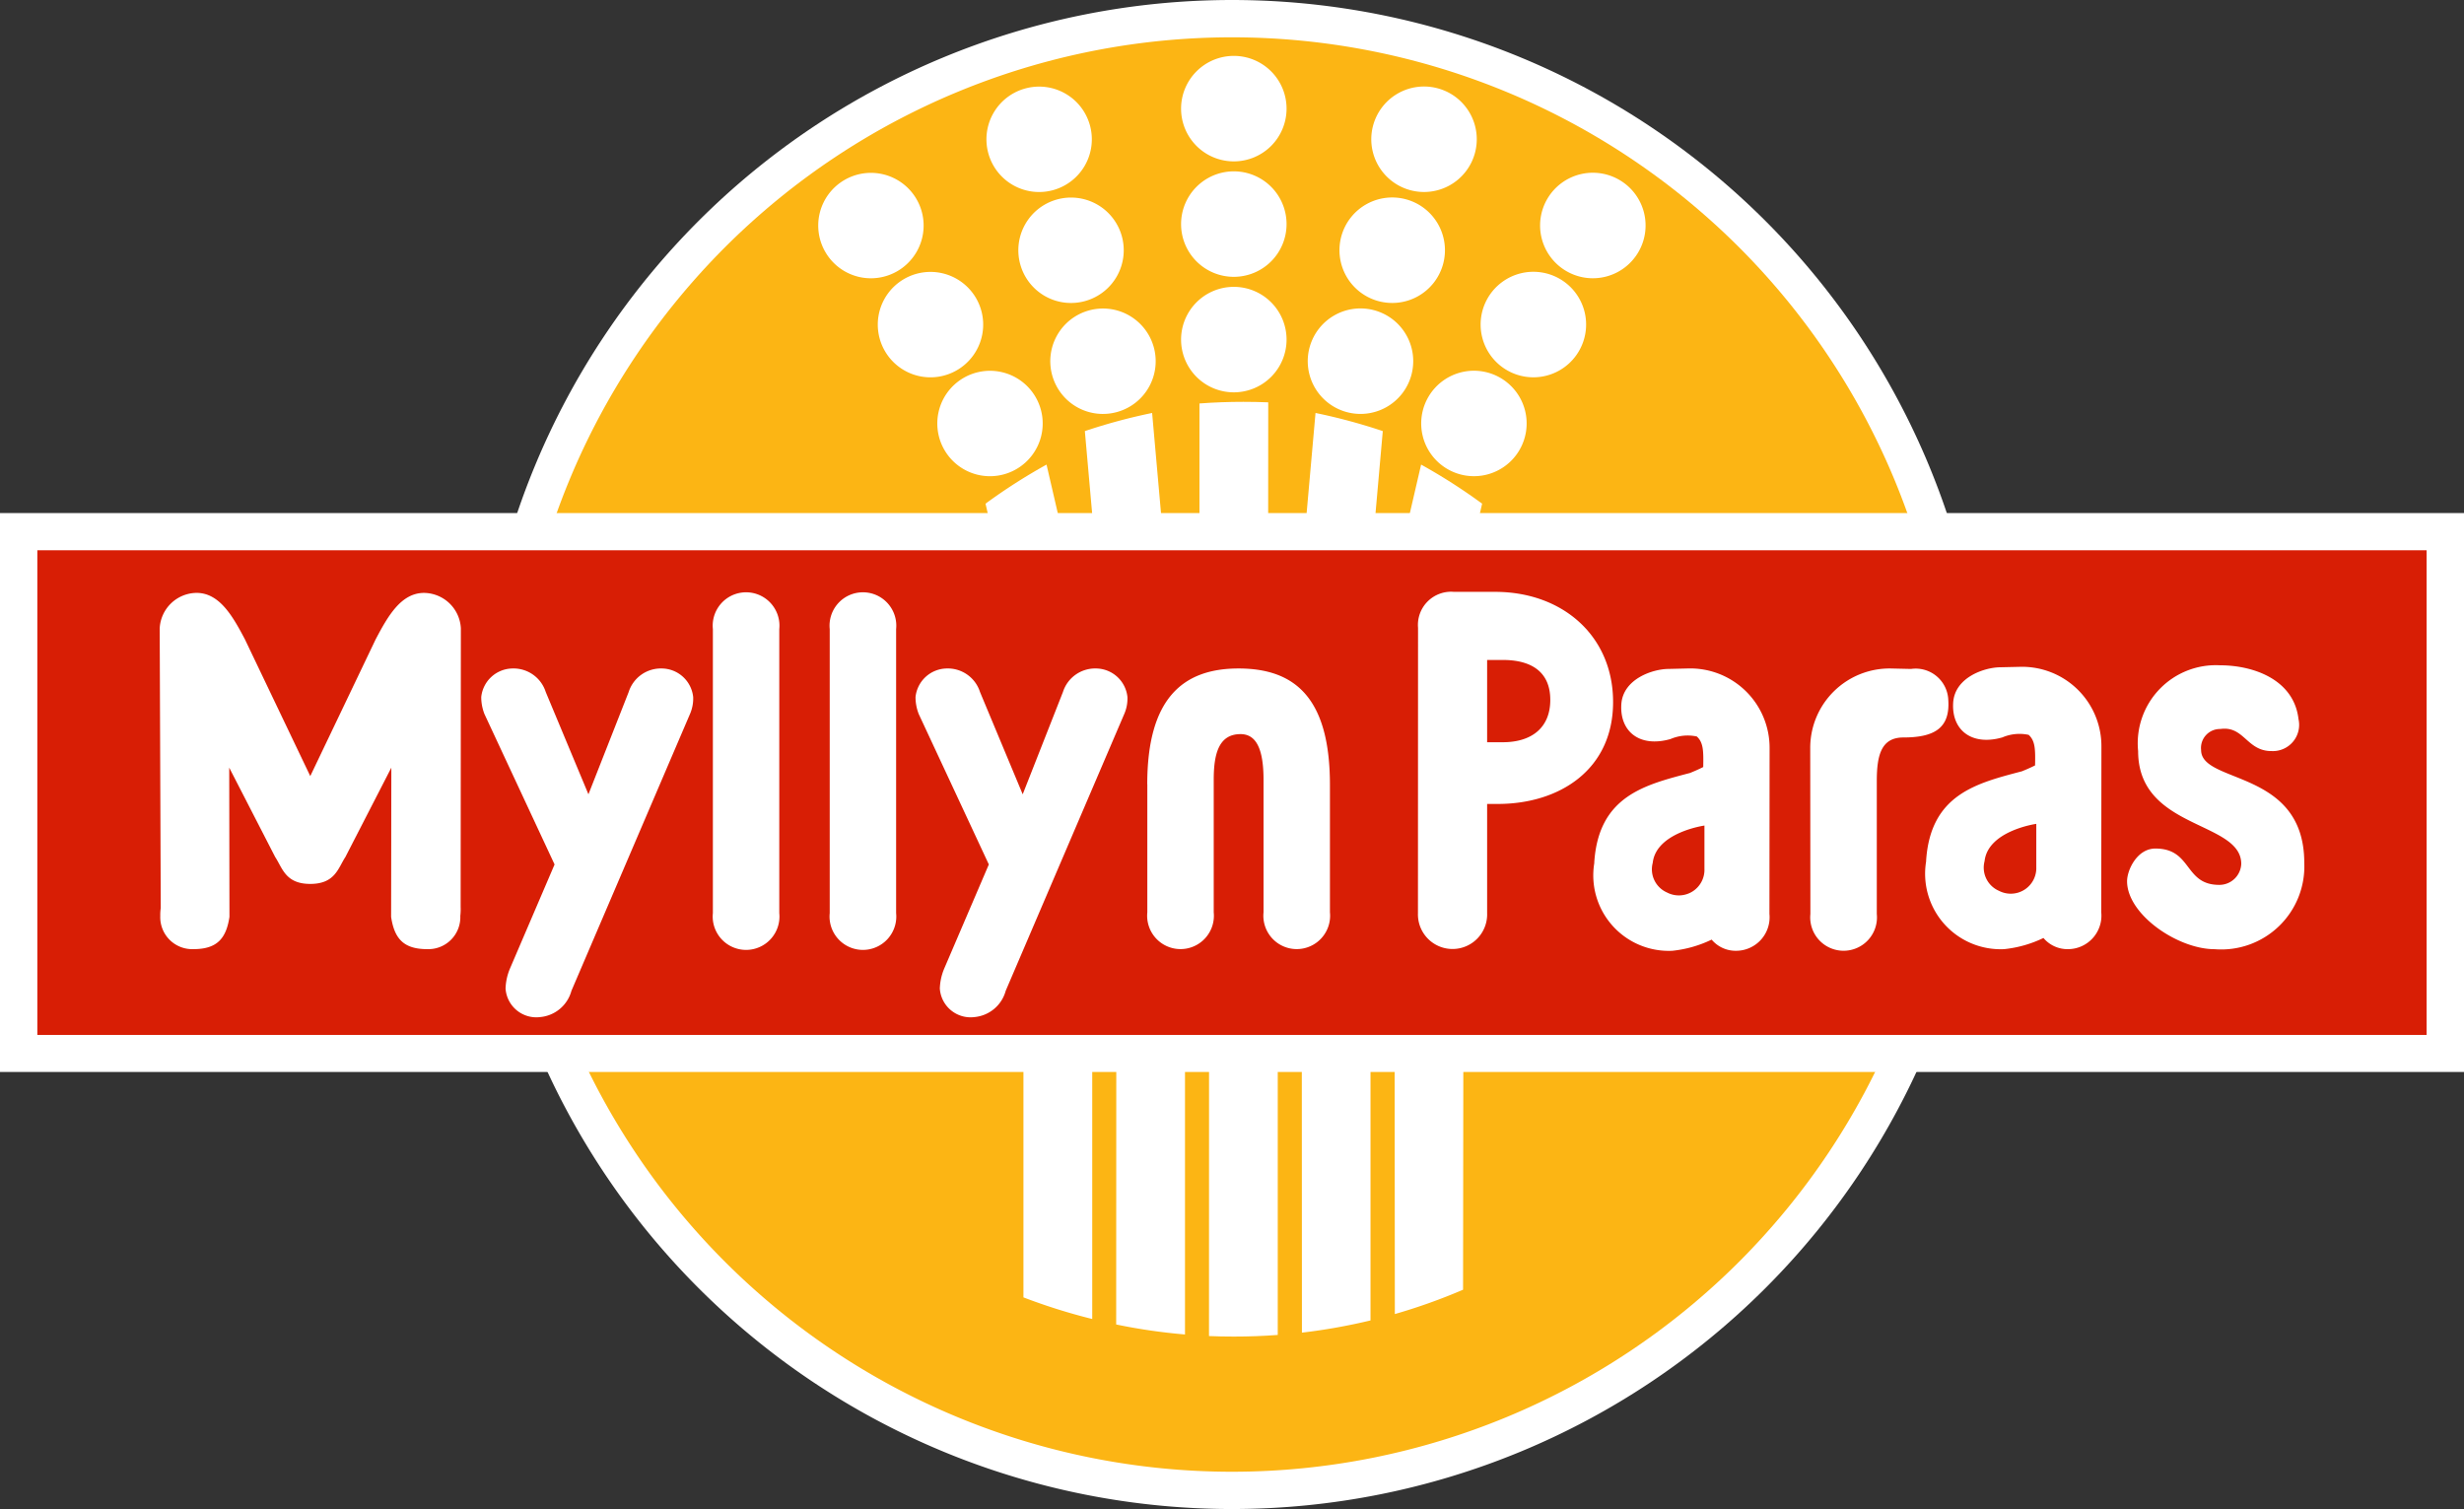 <?xml version="1.0" encoding="UTF-8"?> <svg xmlns="http://www.w3.org/2000/svg" id="myllynparas" width="110.211" height="67.494" viewBox="0 0 110.211 67.494"><rect x="0" y="0" width="110.211" height="67.494" fill="#333333" stroke="none"/><path id="Path_1" data-name="Path 1" d="M332.239,253.763a33.747,33.747,0,1,1,33.747,33.747,33.746,33.746,0,0,1-33.747-33.747" transform="translate(-310.88 -220.016)" fill="#fff"></path><path id="Path_2" data-name="Path 2" d="M334.778,254.634a32.079,32.079,0,1,1,32.08,32.08,32.08,32.08,0,0,1-32.08-32.08" transform="translate(-311.751 -220.887)" fill="#fcb514"></path><path id="Path_3" data-name="Path 3" d="M382.062,291.823h3.073v12.549q-.973.073-1.965.073c-.372,0-.742-.007-1.11-.023Z" transform="translate(-327.983 -244.664)" fill="#fff" fill-rule="evenodd"></path><path id="Path_4" data-name="Path 4" d="M388.379,291.823h3.073v11.9a26.072,26.072,0,0,1-3.068.546Z" transform="translate(-330.151 -244.664)" fill="#fff" fill-rule="evenodd"></path><path id="Path_5" data-name="Path 5" d="M394.7,291.823h3.073l-.012,10.526a25.828,25.828,0,0,1-3.052,1.089Z" transform="translate(-332.32 -244.664)" fill="#fff" fill-rule="evenodd"></path><path id="Path_6" data-name="Path 6" d="M378.816,304.351a25.923,25.923,0,0,1-3.078-.447l.005-12.082h3.073Z" transform="translate(-325.813 -244.664)" fill="#fff" fill-rule="evenodd"></path><path id="Path_7" data-name="Path 7" d="M372.5,303.659a26.552,26.552,0,0,1-3.077-.967l0-10.869H372.5Z" transform="translate(-323.646 -244.664)" fill="#fff" fill-rule="evenodd"></path><path id="Path_8" data-name="Path 8" d="M384.48,253.152h-3.073v-5.7q.974-.073,1.965-.073c.372,0,.741.007,1.111.022Z" transform="translate(-327.757 -229.406)" fill="#fff" fill-rule="evenodd"></path><path id="Path_9" data-name="Path 9" d="M380.158,226.18a2.359,2.359,0,1,1,2.358,2.358,2.358,2.358,0,0,1-2.358-2.358" transform="translate(-327.33 -221.32)" fill="#fff"></path><path id="Path_10" data-name="Path 10" d="M380.158,234.046a2.359,2.359,0,1,1,2.358,2.358,2.358,2.358,0,0,1-2.358-2.358" transform="translate(-327.33 -224.022)" fill="#fff"></path><path id="Path_11" data-name="Path 11" d="M380.158,241.912a2.359,2.359,0,1,1,2.358,2.358,2.359,2.359,0,0,1-2.358-2.358" transform="translate(-327.33 -226.722)" fill="#fff"></path><path id="Path_12" data-name="Path 12" d="M366.991,228.919a2.357,2.357,0,1,1,2.918,1.617,2.355,2.355,0,0,1-2.918-1.617" transform="translate(-322.778 -222.04)" fill="#fff"></path><path id="Path_13" data-name="Path 13" d="M369.164,236.476a2.357,2.357,0,1,1,2.917,1.617,2.354,2.354,0,0,1-2.917-1.617" transform="translate(-323.524 -224.634)" fill="#fff"></path><path id="Path_14" data-name="Path 14" d="M371.337,244.033a2.357,2.357,0,1,1,2.917,1.617,2.353,2.353,0,0,1-2.917-1.617" transform="translate(-324.268 -227.228)" fill="#fff"></path><path id="Path_15" data-name="Path 15" d="M355.777,235.359a2.357,2.357,0,1,1,3.237.807,2.354,2.354,0,0,1-3.237-.807" transform="translate(-318.843 -224.058)" fill="#fff"></path><path id="Path_16" data-name="Path 16" d="M359.833,242.1a2.357,2.357,0,1,1,3.237.807,2.354,2.354,0,0,1-3.237-.807" transform="translate(-320.235 -226.369)" fill="#fff"></path><path id="Path_17" data-name="Path 17" d="M363.889,248.837a2.357,2.357,0,1,1,3.237.807,2.354,2.354,0,0,1-3.237-.807" transform="translate(-321.629 -228.683)" fill="#fff"></path><path id="Path_18" data-name="Path 18" d="M397.736,228.919a2.359,2.359,0,1,0-2.918,1.617,2.359,2.359,0,0,0,2.918-1.617" transform="translate(-331.774 -222.04)" fill="#fff"></path><path id="Path_19" data-name="Path 19" d="M395.571,236.476a2.359,2.359,0,1,0-2.918,1.617,2.358,2.358,0,0,0,2.918-1.617" transform="translate(-331.032 -224.634)" fill="#fff"></path><path id="Path_20" data-name="Path 20" d="M393.407,244.033a2.359,2.359,0,1,0-2.917,1.617,2.357,2.357,0,0,0,2.917-1.617" transform="translate(-330.287 -227.228)" fill="#fff"></path><path id="Path_21" data-name="Path 21" d="M408.988,235.359a2.359,2.359,0,1,0-3.236.807,2.356,2.356,0,0,0,3.236-.807" transform="translate(-335.721 -224.058)" fill="#fff"></path><path id="Path_22" data-name="Path 22" d="M404.94,242.1a2.359,2.359,0,1,0-3.236.807,2.356,2.356,0,0,0,3.236-.807" transform="translate(-334.333 -226.369)" fill="#fff"></path><path id="Path_23" data-name="Path 23" d="M400.891,248.837a2.358,2.358,0,1,0-3.236.807,2.356,2.356,0,0,0,3.236-.807" transform="translate(-332.943 -228.683)" fill="#fff"></path><path id="Path_24" data-name="Path 24" d="M367.121,254.632l-.282-1.227a25.78,25.78,0,0,1,2.729-1.747l.688,2.969Z" transform="translate(-322.758 -230.878)" fill="#fff" fill-rule="evenodd"></path><path id="Path_25" data-name="Path 25" d="M374,253.409l-.395-4.458a25.738,25.738,0,0,1,3.009-.811l.468,5.275Z" transform="translate(-325.081 -229.669)" fill="#fff" fill-rule="evenodd"></path><path id="Path_26" data-name="Path 26" d="M398.592,254.632l.282-1.227a25.783,25.783,0,0,0-2.729-1.747l-.688,2.969Z" transform="translate(-332.581 -230.878)" fill="#fff" fill-rule="evenodd"></path><path id="Path_27" data-name="Path 27" d="M391.681,253.409l.395-4.458a25.743,25.743,0,0,0-3.009-.811l-.468,5.275Z" transform="translate(-330.226 -229.669)" fill="#fff" fill-rule="evenodd"></path><rect id="Rectangle_1" data-name="Rectangle 1" width="110.211" height="24.998" transform="translate(0 22.948)" fill="#fff"></rect><path id="Path_39" data-name="Path 39" d="M0,0H106.869V21.678H0Z" transform="translate(1.67 24.612)" fill="#d81e05"></path><path id="Path_28" data-name="Path 28" d="M335.772,274.306l-2.006,4.681a2.51,2.51,0,0,0-.186.867,1.379,1.379,0,0,0,1.547,1.278,1.6,1.6,0,0,0,1.4-1.176l5.3-12.375a1.74,1.74,0,0,0,.145-.762,1.425,1.425,0,0,0-1.4-1.279,1.511,1.511,0,0,0-1.485,1.052l-1.8,4.576-1.91-4.576a1.511,1.511,0,0,0-1.485-1.052,1.425,1.425,0,0,0-1.4,1.279,2.077,2.077,0,0,0,.145.762Z" transform="translate(-310.967 -235.641)" fill="#fff" fill-rule="evenodd"></path><path id="Path_29" data-name="Path 29" d="M348.267,274.7a1.493,1.493,0,1,0,2.97,0V262a1.493,1.493,0,1,0-2.97,0Z" transform="translate(-316.381 -233.861)" fill="#fff" fill-rule="evenodd"></path><path id="Path_30" data-name="Path 30" d="M356.226,274.7a1.493,1.493,0,1,0,2.97,0V262a1.493,1.493,0,1,0-2.97,0Z" transform="translate(-319.114 -233.861)" fill="#fff" fill-rule="evenodd"></path><path id="Path_31" data-name="Path 31" d="M452.253,267.7c-.227-1.762-2.046-2.375-3.5-2.375a3.494,3.494,0,0,0-3.67,3.837c0,3.525,4.613,3.108,4.613,5.047a.981.981,0,0,1-.984.937c-1.583,0-1.2-1.625-2.857-1.625-.817,0-1.266.959-1.266,1.462,0,1.484,2.264,3.04,3.919,3.04a3.715,3.715,0,0,0,4.007-3.86c0-4.207-4.615-3.517-4.615-5.048a.848.848,0,0,1,.86-.941c1.062-.152,1.176.987,2.284.987a1.175,1.175,0,0,0,1.205-1.462" transform="translate(-349.448 -235.568)" fill="#fff" fill-rule="evenodd"></path><path id="Path_32" data-name="Path 32" d="M317.325,268.59l-2.922-6.115c-.541-1.028-1.133-2.08-2.165-2.08a1.669,1.669,0,0,0-1.648,1.588l.047,12.509a2.081,2.081,0,0,0-.021.351,1.43,1.43,0,0,0,1.485,1.486c1.052,0,1.464-.475,1.609-1.443l-.01-6.674,2.057,4c.324.487.454,1.2,1.568,1.2s1.245-.709,1.569-1.2l2.057-4-.01,6.674c.145.969.557,1.443,1.609,1.443a1.43,1.43,0,0,0,1.486-1.486,2.532,2.532,0,0,0,.015-.4l.01-12.459a1.669,1.669,0,0,0-1.648-1.588c-1.032,0-1.623,1.052-2.165,2.08Z" transform="translate(-303.447 -233.877)" fill="#fff" fill-rule="evenodd"></path><path id="Path_33" data-name="Path 33" d="M365.35,274.306l-2.006,4.681a2.511,2.511,0,0,0-.186.867,1.379,1.379,0,0,0,1.547,1.278,1.6,1.6,0,0,0,1.4-1.176l5.3-12.375a1.73,1.73,0,0,0,.145-.762,1.425,1.425,0,0,0-1.4-1.279,1.511,1.511,0,0,0-1.485,1.052l-1.8,4.576-1.91-4.576a1.51,1.51,0,0,0-1.484-1.052,1.425,1.425,0,0,0-1.4,1.279,2.076,2.076,0,0,0,.145.762Z" transform="translate(-321.121 -235.641)" fill="#fff" fill-rule="evenodd"></path><path id="Path_34" data-name="Path 34" d="M377.859,270.72v5.724a1.493,1.493,0,1,0,2.97,0v-5.926c0-1.154.223-2.042,1.2-2.042.7,0,1.028.66,1.028,2.042v5.926a1.493,1.493,0,1,0,2.97,0v-5.693c0-3.8-1.482-5.2-4.059-5.211s-4.112,1.407-4.112,5.18" transform="translate(-326.541 -235.641)" fill="#fff" fill-rule="evenodd"></path><path id="Path_35" data-name="Path 35" d="M427.515,265.561a1.46,1.46,0,0,1,1.668,1.386c.082,1.221-.569,1.679-2.009,1.679-.979,0-1.189.772-1.189,1.947v5.945a1.493,1.493,0,1,1-2.97,0l-.007-7.4a3.55,3.55,0,0,1,3.635-3.577Z" transform="translate(-342.039 -235.641)" fill="#fff" fill-rule="evenodd"></path><path id="Path_36" data-name="Path 36" d="M430.9,274.122a3.378,3.378,0,0,0,3.488,3.934,5.309,5.309,0,0,0,1.759-.5,1.406,1.406,0,0,0,1.1.5,1.5,1.5,0,0,0,1.485-1.65l.007-7.4a3.55,3.55,0,0,0-3.635-3.578l-.872.02c-.722,0-2.047.448-2.123,1.576-.082,1.22.814,1.957,2.2,1.561a1.945,1.945,0,0,1,1.176-.114c.3.27.3.669.287,1.366,0,0-.211.112-.59.264-2.01.531-4.1,1.024-4.285,4.019m4.929-1.668v1.934a1.143,1.143,0,0,1-1.668,1.061,1.131,1.131,0,0,1-.645-1.327c.152-1.365,2.313-1.668,2.313-1.668" transform="translate(-344.746 -235.603)" fill="#fff" fill-rule="evenodd"></path><path id="Path_37" data-name="Path 37" d="M408.3,274.233a3.377,3.377,0,0,0,3.488,3.934,5.292,5.292,0,0,0,1.759-.5,1.406,1.406,0,0,0,1.1.5,1.5,1.5,0,0,0,1.485-1.65l.007-7.4a3.55,3.55,0,0,0-3.635-3.578l-.872.021c-.722,0-2.047.448-2.124,1.575-.081,1.22.814,1.957,2.2,1.561a1.945,1.945,0,0,1,1.176-.114c.3.27.3.669.287,1.366,0,0-.211.112-.59.265-2.01.531-4.1,1.023-4.285,4.019m4.929-1.668V274.5a1.144,1.144,0,0,1-1.668,1.062,1.132,1.132,0,0,1-.645-1.328c.152-1.365,2.313-1.668,2.313-1.668" transform="translate(-336.988 -235.641)" fill="#fff" fill-rule="evenodd"></path><path id="Path_38" data-name="Path 38" d="M396.288,274.694a1.548,1.548,0,1,0,3.094,0V269.81h.478c2.775,0,5.156-1.546,5.156-4.557,0-2.949-2.248-4.929-5.279-4.929H397.9a1.485,1.485,0,0,0-1.608,1.609Zm3.094-11.324h.7c1.3,0,2.125.548,2.125,1.786s-.825,1.894-2.125,1.894h-.7Z" transform="translate(-332.865 -233.852)" fill="#fff" fill-rule="evenodd"></path></svg> 